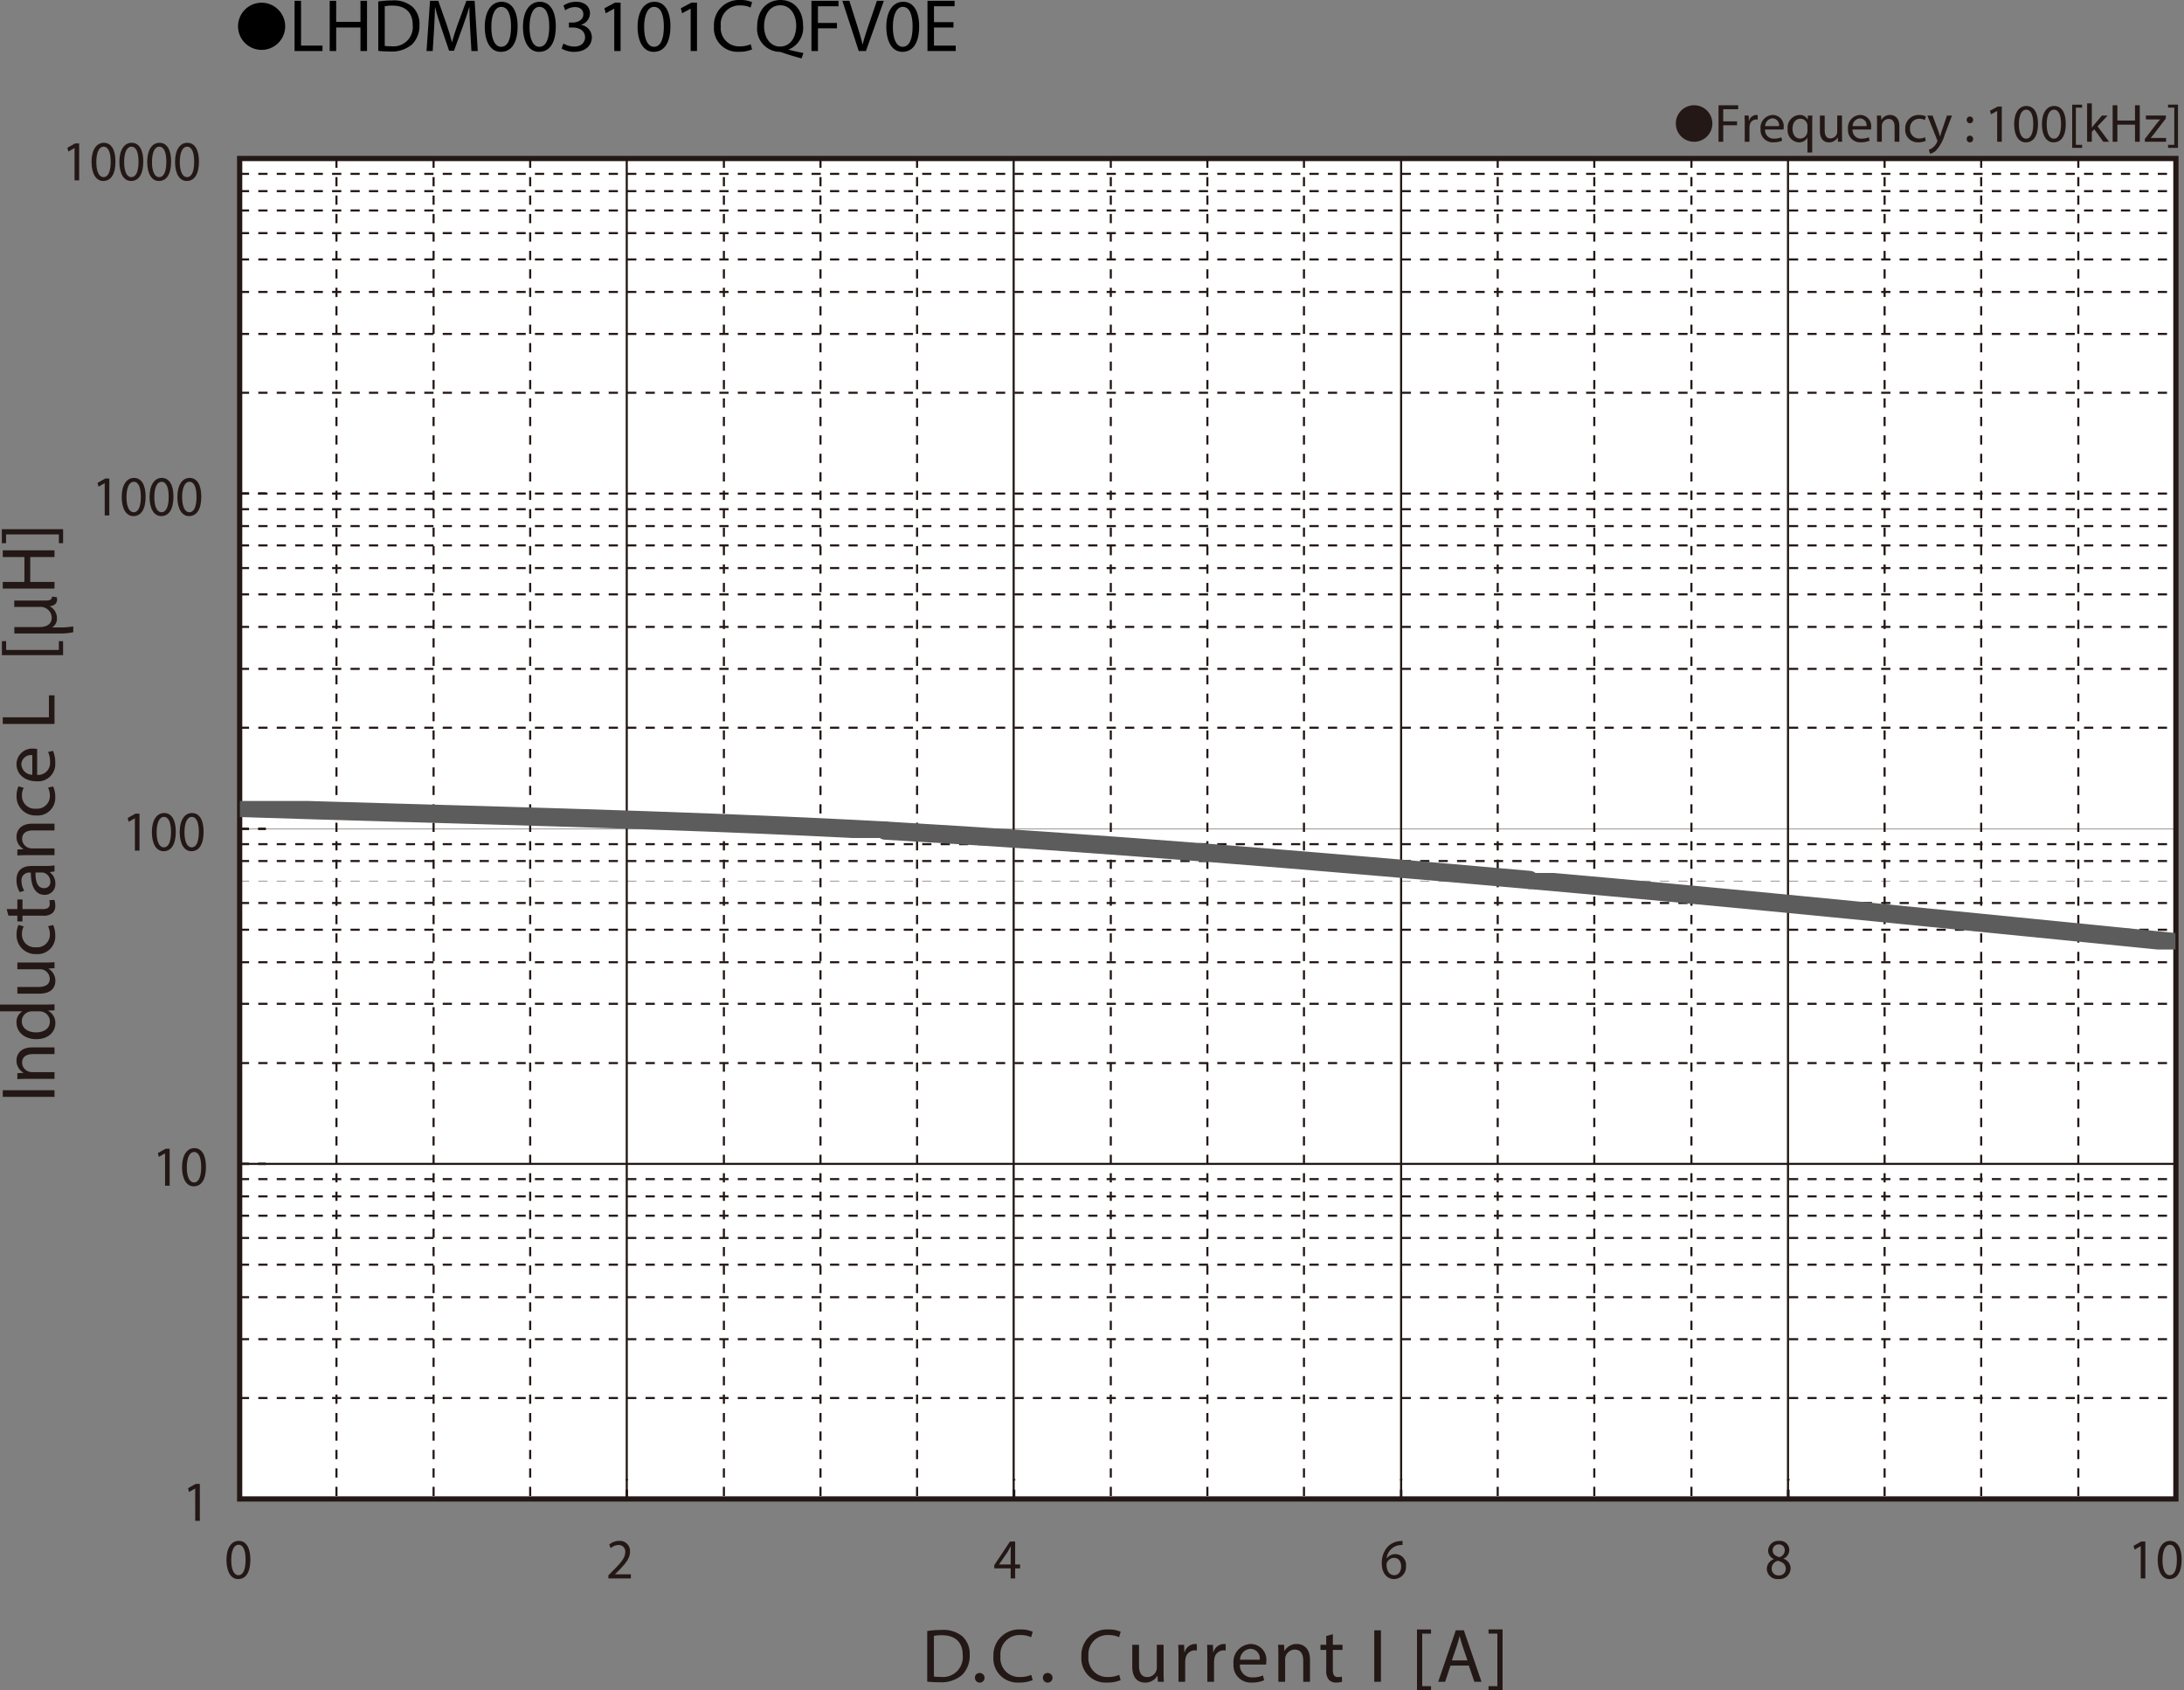 <svg id="レイヤー_1" data-name="レイヤー 1" xmlns="http://www.w3.org/2000/svg" xmlns:xlink="http://www.w3.org/1999/xlink" viewBox="0 0 322.594 249.608">
  <rect x="0" y="0" width="322.594" height="249.608" fill="#808080" stroke="none"/>
  <defs>
    <style>
      .cls-1, .cls-10, .cls-3, .cls-5, .cls-7 {
        fill: none;
      }

      .cls-2 {
        fill: #231815;
      }

      .cls-3, .cls-5, .cls-7 {
        stroke: #231815;
      }

      .cls-3, .cls-7 {
        stroke-miterlimit: 3.864;
        stroke-width: 0.309px;
      }

      .cls-3 {
        stroke-dasharray: 1.362 1.362;
      }

      .cls-4 {
        fill: #fff;
      }

      .cls-5 {
        stroke-miterlimit: 10;
        stroke-width: 0.773px;
      }

      .cls-6 {
        clip-path: url(#clip-path);
      }

      .cls-8 {
        clip-path: url(#clip-path-2);
      }

      .cls-9 {
        clip-path: url(#clip-path-3);
      }

      .cls-10 {
        stroke: #5c5c5c;
        stroke-linecap: round;
        stroke-linejoin: round;
        stroke-width: 2.688px;
      }

      .cls-11 {
        clip-path: url(#clip-path-4);
      }
    </style>
    <clipPath id="clip-path" transform="translate(-1.868 -1.671)">
      <rect class="cls-1" x="37.298" y="131.735" width="285.82" height="0.06"/>
    </clipPath>
    <clipPath id="clip-path-2" transform="translate(-1.868 -1.671)">
      <rect class="cls-1" x="37.298" y="124.078" width="285.82" height="0.06"/>
    </clipPath>
    <clipPath id="clip-path-3" transform="translate(-1.868 -1.671)">
      <rect class="cls-1" x="37.298" y="119.947" width="96.768" height="5.469"/>
    </clipPath>
    <clipPath id="clip-path-4" transform="translate(-1.868 -1.671)">
      <rect class="cls-1" x="226.433" y="130.578" width="96.768" height="11.302"/>
    </clipPath>
  </defs>
  <title>DM_DC-HFlux-Bias1-LHDM003101CQFV0E</title>
  <g>
    <path d="M43.992,5.59a3.482,3.482,0,1,1-3.478-3.518A3.496,3.496,0,0,1,43.992,5.59Z" transform="translate(-1.868 -1.671)"/>
    <path d="M45.376,1.792H46.334V8.404h3.168V9.207h-4.126Z" transform="translate(-1.868 -1.671)"/>
    <path d="M51.526,1.792V4.895H55.112V1.792h.968V9.207H55.112V5.73H51.526V9.207h-.958V1.792Z" transform="translate(-1.868 -1.671)"/>
    <path d="M57.74,1.891a13.665,13.665,0,0,1,2.036-.154,4.248,4.248,0,0,1,3.003.924,3.415,3.415,0,0,1,1.045,2.662,3.923,3.923,0,0,1-1.067,2.883,4.57,4.57,0,0,1-3.279,1.067,15.418,15.418,0,0,1-1.738-.088Zm.958,6.557a6.041,6.041,0,0,0,.968.055,2.85,2.85,0,0,0,3.158-3.146c.011-1.749-.979-2.86-3.003-2.86a5.423,5.423,0,0,0-1.122.099Z" transform="translate(-1.868 -1.671)"/>
    <path d="M71.315,5.951c-.055-1.034-.121-2.277-.11-3.202h-.033c-.253.869-.561,1.793-.935,2.816L68.928,9.163h-.726L67.002,5.631c-.352-1.045-.649-2.002-.858-2.882h-.022c-.022.924-.077,2.167-.143,3.278L65.781,9.207h-.913l.517-7.415h1.221l1.265,3.586c.308.913.561,1.728.748,2.498h.033c.187-.748.451-1.562.781-2.498L70.754,1.792H71.975L72.437,9.207h-.935Z" transform="translate(-1.868 -1.671)"/>
    <path d="M78.321,5.555c0,2.431-.902,3.773-2.486,3.773-1.397,0-2.343-1.309-2.365-3.675,0-2.398,1.034-3.718,2.486-3.718C77.463,1.935,78.321,3.277,78.321,5.555Zm-3.883.11c0,1.859.572,2.916,1.452,2.916.99,0,1.463-1.155,1.463-2.981,0-1.76-.451-2.916-1.452-2.916C75.054,2.683,74.438,3.717,74.438,5.665Z" transform="translate(-1.868 -1.671)"/>
    <path d="M83.964,5.555c0,2.431-.902,3.773-2.486,3.773-1.397,0-2.343-1.309-2.365-3.675,0-2.398,1.034-3.718,2.486-3.718C83.106,1.935,83.964,3.277,83.964,5.555Zm-3.883.11c0,1.859.572,2.916,1.452,2.916.99,0,1.463-1.155,1.463-2.981,0-1.76-.451-2.916-1.452-2.916C80.697,2.683,80.081,3.717,80.081,5.665Z" transform="translate(-1.868 -1.671)"/>
    <path d="M85.086,8.096a3.233,3.233,0,0,0,1.584.451c1.243,0,1.628-.792,1.617-1.386-.011-1.001-.913-1.43-1.849-1.43H85.9V5.004H86.439c.704,0,1.595-.363,1.595-1.21,0-.572-.363-1.078-1.254-1.078A2.629,2.629,0,0,0,85.35,3.189l-.253-.704a3.4,3.4,0,0,1,1.87-.55c1.408,0,2.046.836,2.046,1.705a1.776,1.776,0,0,1-1.32,1.683V5.346a1.863,1.863,0,0,1,1.595,1.837c0,1.145-.891,2.146-2.607,2.146a3.631,3.631,0,0,1-1.859-.484Z" transform="translate(-1.868 -1.671)"/>
    <path d="M92.599,2.958h-.022L91.334,3.629l-.187-.737,1.562-.836h.825V9.207h-.936Z" transform="translate(-1.868 -1.671)"/>
    <path d="M100.894,5.555c0,2.431-.902,3.773-2.486,3.773-1.397,0-2.343-1.309-2.365-3.675,0-2.398,1.034-3.718,2.486-3.718C100.036,1.935,100.894,3.277,100.894,5.555Zm-3.883.11c0,1.859.572,2.916,1.452,2.916.99,0,1.463-1.155,1.463-2.981,0-1.76-.451-2.916-1.452-2.916C97.626,2.683,97.01,3.717,97.01,5.665Z" transform="translate(-1.868 -1.671)"/>
    <path d="M103.885,2.958h-.022l-1.243.671-.187-.737,1.562-.836h.825V9.207h-.936Z" transform="translate(-1.868 -1.671)"/>
    <path d="M112.95,8.965a4.748,4.748,0,0,1-1.958.352,3.465,3.465,0,0,1-3.664-3.751,3.69,3.69,0,0,1,3.873-3.895,3.976,3.976,0,0,1,1.76.33l-.231.781a3.484,3.484,0,0,0-1.496-.308,2.757,2.757,0,0,0-2.894,3.059,2.695,2.695,0,0,0,2.85,2.981,3.831,3.831,0,0,0,1.562-.308Z" transform="translate(-1.868 -1.671)"/>
    <path d="M120.265,10.296c-1.001-.264-1.98-.561-2.838-.858a1.418,1.418,0,0,0-.451-.11A3.412,3.412,0,0,1,113.708,5.577c0-2.376,1.452-3.906,3.455-3.906,2.013,0,3.322,1.562,3.322,3.751a3.449,3.449,0,0,1-2.112,3.554V9.02c.737.187,1.541.363,2.167.473Zm-.792-4.83c0-1.485-.77-3.014-2.343-3.014-1.617,0-2.409,1.496-2.398,3.103-.011,1.573.858,2.992,2.354,2.992C118.615,8.547,119.473,7.161,119.473,5.466Z" transform="translate(-1.868 -1.671)"/>
    <path d="M121.727,1.792h3.994v.803h-3.036V5.06h2.805v.792h-2.805V9.207h-.958Z" transform="translate(-1.868 -1.671)"/>
    <path d="M128.712,9.207,126.292,1.792h1.034l1.155,3.652c.319,1.001.594,1.903.792,2.772h.022c.209-.858.517-1.793.847-2.761L131.397,1.792h1.023l-2.651,7.415Z" transform="translate(-1.868 -1.671)"/>
    <path d="M137.634,5.555c0,2.431-.902,3.773-2.486,3.773-1.397,0-2.343-1.309-2.365-3.675,0-2.398,1.034-3.718,2.486-3.718C136.776,1.935,137.634,3.277,137.634,5.555Zm-3.883.11c0,1.859.572,2.916,1.452,2.916.99,0,1.463-1.155,1.463-2.981,0-1.76-.451-2.916-1.452-2.916C134.367,2.683,133.75,3.717,133.75,5.665Z" transform="translate(-1.868 -1.671)"/>
    <path d="M142.705,5.73h-2.882V8.404h3.212V9.207h-4.17V1.792h4.005v.803h-3.047V4.938h2.882Z" transform="translate(-1.868 -1.671)"/>
  </g>
  <g>
    <path class="cls-2" d="M252.1,17.212a2.698,2.698,0,1,1-2.699,2.698A2.694,2.694,0,0,1,252.1,17.212Z" transform="translate(-1.868 -1.671)"/>
    <path class="cls-2" d="M255.709,17.216h2.902v.584h-2.207v1.791h2.039v.576H256.404V22.605H255.709Z" transform="translate(-1.868 -1.671)"/>
    <path class="cls-2" d="M259.58,19.942c0-.456-.008-.848-.031-1.208h.615l.024.76h.031A1.163,1.163,0,0,1,261.292,18.647a.752.752,0,0,1,.199.024V19.335a1.042,1.042,0,0,0-.239-.024.986.986,0,0,0-.943.903,1.914,1.914,0,0,0-.032.328v2.063h-.696Z" transform="translate(-1.868 -1.671)"/>
    <path class="cls-2" d="M262.589,20.798a1.239,1.239,0,0,0,1.327,1.343,2.545,2.545,0,0,0,1.071-.2l.12.503a3.128,3.128,0,0,1-1.287.24,1.797,1.797,0,0,1-1.903-1.951,1.879,1.879,0,0,1,1.814-2.087,1.64,1.64,0,0,1,1.6,1.823,2.481,2.481,0,0,1-.024.328Zm2.062-.503a1.002,1.002,0,0,0-.976-1.144,1.165,1.165,0,0,0-1.079,1.144Z" transform="translate(-1.868 -1.671)"/>
    <path class="cls-2" d="M268.843,22.005h-.016a1.378,1.378,0,0,1-1.264.688,1.765,1.765,0,0,1-1.639-1.959,1.854,1.854,0,0,1,1.751-2.087,1.272,1.272,0,0,1,1.191.672h.016l.024-.584h.663c-.016.328-.023.664-.023,1.063V24.188h-.704Zm0-1.703a1.227,1.227,0,0,0-.031-.296,1.029,1.029,0,0,0-1.008-.799c-.728,0-1.167.616-1.167,1.487,0,.768.367,1.439,1.143,1.439a1.048,1.048,0,0,0,1.008-.768,1.175,1.175,0,0,0,.056-.336Z" transform="translate(-1.868 -1.671)"/>
    <path class="cls-2" d="M273.946,21.549c0,.4.009.752.032,1.056h-.623l-.04-.632h-.017a1.455,1.455,0,0,1-1.279.72c-.607,0-1.335-.336-1.335-1.695V18.735h.703v2.143c0,.736.225,1.231.864,1.231a1.017,1.017,0,0,0,.927-.64,1.028,1.028,0,0,0,.064-.36v-2.375h.703Z" transform="translate(-1.868 -1.671)"/>
    <path class="cls-2" d="M275.508,20.798a1.24,1.24,0,0,0,1.327,1.343,2.545,2.545,0,0,0,1.071-.2l.12.503a3.128,3.128,0,0,1-1.287.24,1.797,1.797,0,0,1-1.903-1.951,1.879,1.879,0,0,1,1.815-2.087A1.639,1.639,0,0,1,278.25,20.47a2.704,2.704,0,0,1-.023.328Zm2.063-.503a1.002,1.002,0,0,0-.976-1.144,1.167,1.167,0,0,0-1.08,1.144Z" transform="translate(-1.868 -1.671)"/>
    <path class="cls-2" d="M279.124,19.783c0-.4-.008-.728-.031-1.048h.623l.04.64h.017a1.423,1.423,0,0,1,1.279-.728c.535,0,1.367.32,1.367,1.647V22.605h-.704V20.374c0-.624-.231-1.143-.895-1.143a1.031,1.031,0,0,0-.991,1.047V22.605H279.124Z" transform="translate(-1.868 -1.671)"/>
    <path class="cls-2" d="M286.322,22.461a2.586,2.586,0,0,1-1.111.224,1.839,1.839,0,0,1-1.927-1.975,1.966,1.966,0,0,1,2.079-2.055,2.362,2.362,0,0,1,.976.2l-.16.544a1.628,1.628,0,0,0-.815-.184,1.339,1.339,0,0,0-1.367,1.463,1.327,1.327,0,0,0,1.343,1.447,1.99,1.99,0,0,0,.863-.192Z" transform="translate(-1.868 -1.671)"/>
    <path class="cls-2" d="M287.324,18.735l.848,2.287c.088.256.184.56.248.792h.016c.072-.232.152-.528.248-.808l.768-2.271h.743l-1.055,2.759a5.888,5.888,0,0,1-1.328,2.423,1.909,1.909,0,0,1-.863.456l-.176-.592a1.858,1.858,0,0,0,.615-.344,2.12,2.12,0,0,0,.592-.784.503.503,0,0,0,.057-.168.634.634,0,0,0-.048-.184l-1.432-3.566Z" transform="translate(-1.868 -1.671)"/>
    <path class="cls-2" d="M292.364,19.375a.476.476,0,1,1,.951,0,.476.476,0,1,1-.951,0Zm0,2.823a.476.476,0,1,1,.951,0,.476.476,0,1,1-.951,0Z" transform="translate(-1.868 -1.671)"/>
    <path class="cls-2" d="M296.867,18.063h-.016l-.904.488-.136-.536,1.136-.608h.6V22.605h-.68Z" transform="translate(-1.868 -1.671)"/>
    <path class="cls-2" d="M302.898,19.951c0,1.767-.656,2.742-1.808,2.742-1.015,0-1.703-.951-1.719-2.67,0-1.743.752-2.703,1.807-2.703C302.274,17.32,302.898,18.295,302.898,19.951Zm-2.822.08c0,1.352.415,2.119,1.055,2.119.72,0,1.063-.84,1.063-2.167,0-1.279-.327-2.119-1.056-2.119C300.523,17.864,300.076,18.615,300.076,20.03Z" transform="translate(-1.868 -1.671)"/>
    <path class="cls-2" d="M307.002,19.951c0,1.767-.656,2.742-1.808,2.742-1.015,0-1.703-.951-1.719-2.67,0-1.743.752-2.703,1.807-2.703C306.378,17.32,307.002,18.295,307.002,19.951Zm-2.822.08c0,1.352.415,2.119,1.055,2.119.72,0,1.063-.84,1.063-2.167,0-1.279-.327-2.119-1.056-2.119C304.627,17.864,304.18,18.615,304.18,20.03Z" transform="translate(-1.868 -1.671)"/>
    <path class="cls-2" d="M307.947,23.5V17.128h1.463v.44h-.919v5.493h.919v.44Z" transform="translate(-1.868 -1.671)"/>
    <path class="cls-2" d="M310.843,20.51h.017c.096-.136.231-.304.344-.44l1.135-1.335h.848l-1.495,1.591,1.703,2.279h-.855l-1.335-1.855-.36.4V22.605h-.695V16.928h.695Z" transform="translate(-1.868 -1.671)"/>
    <path class="cls-2" d="M314.619,17.216V19.471h2.606V17.216h.703V22.605h-.703V20.079h-2.606V22.605h-.695V17.216Z" transform="translate(-1.868 -1.671)"/>
    <path class="cls-2" d="M318.676,22.197l1.751-2.279c.168-.208.327-.392.504-.6v-.016H318.835v-.568h2.951l-.009.44-1.727,2.247c-.16.216-.32.408-.496.608v.016h2.263V22.605h-3.142Z" transform="translate(-1.868 -1.671)"/>
    <path class="cls-2" d="M323.571,17.12v6.38h-1.464v-.44h.92v-5.501h-.92v-.439Z" transform="translate(-1.868 -1.671)"/>
  </g>
  <path class="cls-3" d="M43.144,25.132h3.732" transform="translate(-1.868 -1.671)"/>
  <rect class="cls-4" x="35.404" y="23.423" width="286.011" height="197.931"/>
  <rect class="cls-5" x="35.399" y="23.407" width="285.998" height="197.94"/>
  <path class="cls-3" d="M37.267,25.078V223.018m0,0h3.863M37.267,173.532h3.863M37.267,124.047h3.863M37.267,74.562h3.863m-3.863-49.484h3.863M37.267,223.018V220.07m57.208,2.948V220.07m57.207,2.948V220.07m57.167,2.948V220.07m57.208,2.948V220.07" transform="translate(-1.868 -1.671)"/>
  <path class="cls-2" d="M30.703,221.478H30.688l-.905.512-.137-.562,1.138-.638h.601v5.455h-.681Z" transform="translate(-1.868 -1.671)"/>
  <g>
    <path class="cls-2" d="M26.247,171.992h-.016l-.905.512-.137-.562,1.138-.638h.601v5.455h-.681Z" transform="translate(-1.868 -1.671)"/>
    <path class="cls-2" d="M32.289,173.973c0,1.854-.657,2.879-1.811,2.879-1.018,0-1.706-.999-1.723-2.804,0-1.829.753-2.836,1.811-2.836C31.664,171.212,32.289,172.235,32.289,173.973Zm-2.828.084c0,1.418.417,2.224,1.058,2.224.721,0,1.065-.881,1.065-2.274,0-1.343-.328-2.224-1.058-2.224C29.91,171.782,29.461,172.571,29.461,174.057Z" transform="translate(-1.868 -1.671)"/>
  </g>
  <g>
    <path class="cls-2" d="M21.791,122.508h-.016l-.905.512-.137-.562,1.138-.638h.601v5.455H21.791Z" transform="translate(-1.868 -1.671)"/>
    <path class="cls-2" d="M27.833,124.488c0,1.854-.657,2.878-1.811,2.878-1.018,0-1.706-.998-1.723-2.803,0-1.829.753-2.836,1.811-2.836C27.208,121.727,27.833,122.751,27.833,124.488Zm-2.828.084c0,1.418.417,2.224,1.058,2.224.721,0,1.065-.881,1.065-2.274,0-1.343-.328-2.224-1.058-2.224C25.454,122.298,25.005,123.087,25.005,124.572Z" transform="translate(-1.868 -1.671)"/>
    <path class="cls-2" d="M31.944,124.488c0,1.854-.657,2.878-1.811,2.878-1.018,0-1.706-.998-1.723-2.803,0-1.829.753-2.836,1.811-2.836C31.319,121.727,31.944,122.751,31.944,124.488Zm-2.828.084c0,1.418.417,2.224,1.058,2.224.721,0,1.065-.881,1.065-2.274,0-1.343-.328-2.224-1.058-2.224C29.565,122.298,29.116,123.087,29.116,124.572Z" transform="translate(-1.868 -1.671)"/>
  </g>
  <g>
    <path class="cls-2" d="M17.336,73.022h-.016l-.905.512-.137-.562,1.138-.638h.601v5.455h-.681Z" transform="translate(-1.868 -1.671)"/>
    <path class="cls-2" d="M23.378,75.003c0,1.854-.657,2.878-1.811,2.878-1.018,0-1.706-.999-1.723-2.803,0-1.829.753-2.836,1.811-2.836C22.753,72.242,23.378,73.266,23.378,75.003Zm-2.828.084c0,1.418.417,2.224,1.058,2.224.721,0,1.065-.881,1.065-2.274,0-1.343-.328-2.224-1.058-2.224C20.999,72.812,20.55,73.601,20.55,75.087Z" transform="translate(-1.868 -1.671)"/>
    <path class="cls-2" d="M27.489,75.003c0,1.854-.657,2.878-1.811,2.878-1.018,0-1.706-.999-1.723-2.803,0-1.829.753-2.836,1.811-2.836C26.864,72.242,27.489,73.266,27.489,75.003Zm-2.828.084c0,1.418.417,2.224,1.058,2.224.721,0,1.065-.881,1.065-2.274,0-1.343-.328-2.224-1.058-2.224C25.11,72.812,24.661,73.601,24.661,75.087Z" transform="translate(-1.868 -1.671)"/>
    <path class="cls-2" d="M31.6,75.003c0,1.854-.657,2.878-1.811,2.878-1.018,0-1.706-.999-1.723-2.803,0-1.829.753-2.836,1.811-2.836C30.975,72.242,31.6,73.266,31.6,75.003Zm-2.828.084c0,1.418.417,2.224,1.058,2.224.721,0,1.065-.881,1.065-2.274,0-1.343-.328-2.224-1.058-2.224C29.221,72.812,28.771,73.601,28.771,75.087Z" transform="translate(-1.868 -1.671)"/>
  </g>
  <g>
    <path class="cls-2" d="M12.88,23.537h-.016l-.905.512-.137-.562,1.138-.638h.601v5.455h-.681Z" transform="translate(-1.868 -1.671)"/>
    <path class="cls-2" d="M18.922,25.518c0,1.854-.657,2.878-1.811,2.878-1.018,0-1.706-.999-1.723-2.803,0-1.829.753-2.836,1.811-2.836C18.297,22.756,18.922,23.78,18.922,25.518Zm-2.828.084c0,1.418.417,2.224,1.058,2.224.721,0,1.065-.881,1.065-2.274,0-1.343-.328-2.224-1.058-2.224C16.543,23.327,16.094,24.116,16.094,25.602Z" transform="translate(-1.868 -1.671)"/>
    <path class="cls-2" d="M23.033,25.518c0,1.854-.657,2.878-1.811,2.878-1.018,0-1.706-.999-1.723-2.803,0-1.829.753-2.836,1.811-2.836C22.408,22.756,23.033,23.78,23.033,25.518Zm-2.828.084c0,1.418.417,2.224,1.058,2.224.721,0,1.065-.881,1.065-2.274,0-1.343-.328-2.224-1.058-2.224C20.654,23.327,20.205,24.116,20.205,25.602Z" transform="translate(-1.868 -1.671)"/>
    <path class="cls-2" d="M27.144,25.518c0,1.854-.657,2.878-1.811,2.878-1.018,0-1.706-.999-1.723-2.803,0-1.829.753-2.836,1.811-2.836C26.519,22.756,27.144,23.78,27.144,25.518Zm-2.828.084c0,1.418.417,2.224,1.058,2.224.721,0,1.065-.881,1.065-2.274,0-1.343-.328-2.224-1.058-2.224C24.765,23.327,24.315,24.116,24.315,25.602Z" transform="translate(-1.868 -1.671)"/>
    <path class="cls-2" d="M31.255,25.518c0,1.854-.657,2.878-1.811,2.878-1.018,0-1.706-.999-1.723-2.803,0-1.829.753-2.836,1.811-2.836C30.63,22.756,31.255,23.78,31.255,25.518Zm-2.828.084c0,1.418.417,2.224,1.058,2.224.721,0,1.065-.881,1.065-2.274,0-1.343-.328-2.224-1.058-2.224C28.876,23.327,28.427,24.116,28.427,25.602Z" transform="translate(-1.868 -1.671)"/>
  </g>
  <g>
    <path class="cls-2" d="M138.828,242.518a14.27,14.27,0,0,1,2.098-.157,4.391,4.391,0,0,1,3.095.947,3.488,3.488,0,0,1,1.077,2.729,4.005,4.005,0,0,1-1.1,2.954,4.72,4.72,0,0,1-3.378,1.094,15.966,15.966,0,0,1-1.792-.09Zm.986,6.721a6.287,6.287,0,0,0,.998.057,2.93,2.93,0,0,0,3.254-3.225c.011-1.793-1.009-2.933-3.096-2.933a5.685,5.685,0,0,0-1.156.102Z" transform="translate(-1.868 -1.671)"/>
    <path class="cls-2" d="M145.875,249.431a.668.668,0,0,1,.68-.711.711.711,0,1,1-.68.711Z" transform="translate(-1.868 -1.671)"/>
    <path class="cls-2" d="M154.398,249.769a4.912,4.912,0,0,1-2.018.36,3.561,3.561,0,0,1-3.775-3.845,3.793,3.793,0,0,1,3.99-3.992,4.106,4.106,0,0,1,1.814.339l-.238.801a3.605,3.605,0,0,0-1.542-.316,2.833,2.833,0,0,0-2.981,3.135,2.77,2.77,0,0,0,2.937,3.057,3.952,3.952,0,0,0,1.609-.316Z" transform="translate(-1.868 -1.671)"/>
    <path class="cls-2" d="M155.913,249.431a.668.668,0,0,1,.68-.711.711.711,0,1,1-.68.711Z" transform="translate(-1.868 -1.671)"/>
    <path class="cls-2" d="M167.393,249.769a4.912,4.912,0,0,1-2.018.36,3.561,3.561,0,0,1-3.775-3.845,3.793,3.793,0,0,1,3.99-3.992,4.106,4.106,0,0,1,1.814.339l-.238.801a3.605,3.605,0,0,0-1.542-.316,2.833,2.833,0,0,0-2.981,3.135,2.77,2.77,0,0,0,2.937,3.057,3.952,3.952,0,0,0,1.609-.316Z" transform="translate(-1.868 -1.671)"/>
    <path class="cls-2" d="M173.737,248.528c0,.563.012,1.06.046,1.488h-.885l-.057-.891h-.022a2.067,2.067,0,0,1-1.814,1.015c-.861,0-1.893-.474-1.893-2.391v-3.191h.997v3.022c0,1.037.317,1.736,1.225,1.736a1.398,1.398,0,0,0,1.406-1.409v-3.35h.997Z" transform="translate(-1.868 -1.671)"/>
    <path class="cls-2" d="M175.942,246.262c0-.643-.011-1.195-.045-1.703h.873l.034,1.071h.045a1.646,1.646,0,0,1,1.52-1.195,1.087,1.087,0,0,1,.283.034v.936a1.511,1.511,0,0,0-.34-.033,1.395,1.395,0,0,0-1.338,1.273,2.812,2.812,0,0,0-.046.463v2.909h-.986Z" transform="translate(-1.868 -1.671)"/>
    <path class="cls-2" d="M180.203,246.262c0-.643-.011-1.195-.045-1.703h.873l.034,1.071h.045a1.646,1.646,0,0,1,1.52-1.195,1.087,1.087,0,0,1,.283.034v.936a1.511,1.511,0,0,0-.34-.033,1.395,1.395,0,0,0-1.338,1.273,2.818,2.818,0,0,0-.045.463v2.909h-.987Z" transform="translate(-1.868 -1.671)"/>
    <path class="cls-2" d="M185.019,247.468a1.754,1.754,0,0,0,1.883,1.895,3.634,3.634,0,0,0,1.519-.281l.17.71a4.46,4.46,0,0,1-1.825.338,2.54,2.54,0,0,1-2.698-2.751,2.655,2.655,0,0,1,2.573-2.943,2.316,2.316,0,0,1,2.268,2.571,3.869,3.869,0,0,1-.033.462Zm2.926-.71a1.415,1.415,0,0,0-1.384-1.612,1.648,1.648,0,0,0-1.53,1.612Z" transform="translate(-1.868 -1.671)"/>
    <path class="cls-2" d="M190.693,246.036c0-.563-.011-1.026-.045-1.478h.885l.057.902h.022a2.019,2.019,0,0,1,1.813-1.026c.76,0,1.939.451,1.939,2.323v3.259h-.998v-3.146c0-.879-.329-1.612-1.27-1.612a1.457,1.457,0,0,0-1.406,1.478v3.281h-.998Z" transform="translate(-1.868 -1.671)"/>
    <path class="cls-2" d="M198.739,242.991v1.567H200.168v.756h-1.429v2.943c0,.677.192,1.06.748,1.06a2.257,2.257,0,0,0,.578-.067l.046.744a2.457,2.457,0,0,1-.885.135,1.387,1.387,0,0,1-1.077-.417,2.014,2.014,0,0,1-.385-1.421v-2.977h-.851v-.756h.851V243.251Z" transform="translate(-1.868 -1.671)"/>
    <path class="cls-2" d="M205.842,242.416v7.601h-.986V242.416Z" transform="translate(-1.868 -1.671)"/>
    <path class="cls-2" d="M211.167,251.279V242.292h2.074v.62H211.938v7.747h1.304v.62Z" transform="translate(-1.868 -1.671)"/>
    <path class="cls-2" d="M216.119,247.626l-.794,2.391h-1.021l2.597-7.601h1.19l2.607,7.601h-1.055l-.816-2.391Zm2.505-.767-.748-2.188c-.17-.496-.283-.947-.396-1.387H217.457c-.113.45-.238.913-.386,1.375l-.748,2.199Z" transform="translate(-1.868 -1.671)"/>
    <path class="cls-2" d="M223.812,242.281v8.998H221.737v-.62H223.041v-7.758H221.737v-.62Z" transform="translate(-1.868 -1.671)"/>
  </g>
  <g>
    <path class="cls-2" d="M2.276,162.661H9.918v.98H2.276Z" transform="translate(-1.868 -1.671)"/>
    <path class="cls-2" d="M5.916,160.982c-.567,0-1.032.012-1.485.045v-.879l.907-.057v-.022a2.006,2.006,0,0,1-1.032-1.805c0-.755.454-1.928,2.336-1.928H9.918v.992H6.755c-.885,0-1.621.327-1.621,1.263a1.412,1.412,0,0,0,1.021,1.331,1.445,1.445,0,0,0,.465.067H9.918v.992Z" transform="translate(-1.868 -1.671)"/>
    <path class="cls-2" d="M1.868,150.014H8.501c.487,0,1.043-.011,1.417-.045v.892l-.952.045v.022a2.017,2.017,0,0,1,1.077,1.86c0,1.319-1.123,2.334-2.789,2.334-1.825.012-2.948-1.116-2.948-2.446a1.823,1.823,0,0,1,.839-1.646v-.022H1.868Zm4.796.993a1.742,1.742,0,0,0-.419.045,1.461,1.461,0,0,0-1.157,1.432c0,1.026.907,1.636,2.12,1.636,1.111,0,2.029-.542,2.029-1.613a1.493,1.493,0,0,0-1.19-1.454,1.721,1.721,0,0,0-.431-.045Z" transform="translate(-1.868 -1.671)"/>
    <path class="cls-2" d="M8.422,143.805c.566,0,1.065-.012,1.496-.046v.88l-.896.057v.022a2.05,2.05,0,0,1,1.021,1.804c0,.857-.477,1.884-2.403,1.884h-3.209v-.992H7.469c1.043,0,1.746-.316,1.746-1.218a1.435,1.435,0,0,0-.907-1.309,1.453,1.453,0,0,0-.51-.09H4.431v-.992Z" transform="translate(-1.868 -1.671)"/>
    <path class="cls-2" d="M9.714,138.271a3.647,3.647,0,0,1,.317,1.567,2.6,2.6,0,0,1-2.8,2.718A2.781,2.781,0,0,1,4.317,139.624a3.31,3.31,0,0,1,.283-1.376l.771.226a2.287,2.287,0,0,0-.261,1.15,1.895,1.895,0,0,0,2.074,1.929A1.877,1.877,0,0,0,9.237,139.658a2.798,2.798,0,0,0-.271-1.218Z" transform="translate(-1.868 -1.671)"/>
    <path class="cls-2" d="M2.854,135.917H4.431v-1.421h.76v1.421h2.959c.681,0,1.065-.191,1.065-.744a2.236,2.236,0,0,0-.067-.575l.748-.045a2.423,2.423,0,0,1,.136.88,1.375,1.375,0,0,1-.419,1.071,2.045,2.045,0,0,1-1.429.383H5.19v.846H4.431v-.846H3.115Z" transform="translate(-1.868 -1.671)"/>
    <path class="cls-2" d="M9.918,130.361l-.691.078v.034a2.03,2.03,0,0,1,.816,1.669,1.559,1.559,0,0,1-1.576,1.669c-1.326,0-2.052-1.173-2.041-3.281H6.312A1.129,1.129,0,0,0,5.043,131.771a2.706,2.706,0,0,0,.408,1.421L4.794,133.417a3.374,3.374,0,0,1-.488-1.793c0-1.669,1.146-2.075,2.245-2.075H8.603A7.797,7.797,0,0,0,9.918,129.459Zm-2.801.146c-.022,1.082.171,2.312,1.236,2.312a.88.88,0,0,0,.952-.937,1.359,1.359,0,0,0-.918-1.319,1.069,1.069,0,0,0-.317-.056Z" transform="translate(-1.868 -1.671)"/>
    <path class="cls-2" d="M5.916,127.95c-.567,0-1.032.012-1.485.045v-.879l.907-.057v-.022a2.006,2.006,0,0,1-1.032-1.805c0-.755.454-1.928,2.336-1.928H9.918v.992H6.755c-.885,0-1.621.327-1.621,1.263a1.412,1.412,0,0,0,1.021,1.331,1.445,1.445,0,0,0,.465.067H9.918v.992Z" transform="translate(-1.868 -1.671)"/>
    <path class="cls-2" d="M9.714,117.806a3.643,3.643,0,0,1,.317,1.567,2.6,2.6,0,0,1-2.8,2.717,2.781,2.781,0,0,1-2.914-2.932,3.305,3.305,0,0,1,.283-1.375l.771.225a2.286,2.286,0,0,0-.261,1.15,1.894,1.894,0,0,0,2.074,1.928,1.877,1.877,0,0,0,2.052-1.895,2.806,2.806,0,0,0-.271-1.218Z" transform="translate(-1.868 -1.671)"/>
    <path class="cls-2" d="M7.355,116.095a1.754,1.754,0,0,0,1.905-1.872,3.565,3.565,0,0,0-.284-1.511l.715-.169a4.41,4.41,0,0,1,.34,1.815,2.542,2.542,0,0,1-2.767,2.684c-1.655,0-2.959-.97-2.959-2.56a2.321,2.321,0,0,1,2.585-2.255,3.769,3.769,0,0,1,.465.034Zm-.714-2.91a1.419,1.419,0,0,0-1.621,1.376,1.649,1.649,0,0,0,1.621,1.522Z" transform="translate(-1.868 -1.671)"/>
    <path class="cls-2" d="M2.276,108.578v-.981H9.091v-3.248H9.918v4.229Z" transform="translate(-1.868 -1.671)"/>
    <path class="cls-2" d="M11.188,98.413H2.152V96.349h.623V97.646h7.789V96.349h.623Z" transform="translate(-1.868 -1.671)"/>
    <path class="cls-2" d="M3.985,95.212v-.947H7.74c.947,0,1.771-.383,1.771-1.398a1.647,1.647,0,0,0-1.691-1.579H3.975v-.936H8.575c.677,0,.958-.135.98-.586l.699.09a.987.987,0,0,1,.046.327c0,.485-.271.913-1.061,1.003v.034a1.944,1.944,0,0,1,1.037,1.714,1.48,1.48,0,0,1-.71,1.387h.834a12.886,12.886,0,0,0,2.29-.146v.857a9.32,9.32,0,0,1-2.211.18Z" transform="translate(-1.868 -1.671)"/>
    <path class="cls-2" d="M2.276,87.604H5.474V83.928H2.276V82.936H9.918v.992H6.335v3.676H9.918v.981H2.276Z" transform="translate(-1.868 -1.671)"/>
    <path class="cls-2" d="M2.141,79.817H11.188v2.063h-.623V80.584H2.764v1.297h-.623Z" transform="translate(-1.868 -1.671)"/>
  </g>
  <g>
    <path class="cls-2" d="M38.85,231.969c0,1.854-.657,2.879-1.811,2.879-1.018,0-1.706-.999-1.723-2.804,0-1.829.753-2.836,1.811-2.836C38.225,229.208,38.85,230.231,38.85,231.969Zm-2.828.084c0,1.418.417,2.224,1.058,2.224.721,0,1.065-.881,1.065-2.274,0-1.343-.328-2.224-1.058-2.224C36.471,229.778,36.021,230.567,36.021,232.053Z" transform="translate(-1.868 -1.671)"/>
    <path class="cls-2" d="M91.729,234.755v-.453l.553-.562c1.33-1.326,1.931-2.031,1.938-2.854a.953.953,0,0,0-1.033-1.065,1.731,1.731,0,0,0-1.105.462l-.225-.521a2.225,2.225,0,0,1,1.475-.554A1.5,1.5,0,0,1,94.925,230.794c0,1.007-.696,1.821-1.794,2.929l-.417.402v.018h2.339v.612Z" transform="translate(-1.868 -1.671)"/>
    <path class="cls-2" d="M151.151,234.755v-1.485h-2.419v-.487l2.323-3.482h.761v3.391h.729v.579h-.729v1.485Zm0-2.064v-1.821c0-.285.009-.57.024-.855h-.024c-.16.318-.288.554-.433.806l-1.273,1.854v.017Z" transform="translate(-1.868 -1.671)"/>
    <path class="cls-2" d="M209.029,229.82a2.425,2.425,0,0,0-.528.033,2.175,2.175,0,0,0-1.811,1.938h.024a1.528,1.528,0,0,1,1.258-.629,1.589,1.589,0,0,1,1.57,1.763,1.791,1.791,0,0,1-1.73,1.922c-1.114,0-1.843-.907-1.843-2.325a3.521,3.521,0,0,1,.881-2.459,2.785,2.785,0,0,1,1.667-.806,3.268,3.268,0,0,1,.512-.042Zm-.2,3.147c0-.781-.424-1.251-1.073-1.251a1.155,1.155,0,0,0-1.009.672.64.64,0,0,0-.08.327c.016.897.408,1.561,1.146,1.561C208.421,234.276,208.829,233.748,208.829,232.968Z" transform="translate(-1.868 -1.671)"/>
    <path class="cls-2" d="M262.839,233.37a1.551,1.551,0,0,1,1.033-1.46l-.008-.025a1.351,1.351,0,0,1-.825-1.226,1.483,1.483,0,0,1,1.609-1.451,1.369,1.369,0,0,1,1.515,1.343,1.389,1.389,0,0,1-.857,1.275v.025a1.501,1.501,0,0,1,1.05,1.409,1.632,1.632,0,0,1-1.771,1.587A1.565,1.565,0,0,1,262.839,233.37Zm2.804-.033c0-.663-.441-.982-1.146-1.192a1.171,1.171,0,0,0-.938,1.125.985.985,0,0,0,1.041,1.041A.962.962,0,0,0,265.643,233.337Zm-1.939-2.728c0,.545.393.839.994,1.007a1.063,1.063,0,0,0,.793-.99.83.83,0,0,0-.882-.89A.847.847,0,0,0,263.703,230.609Z" transform="translate(-1.868 -1.671)"/>
    <path class="cls-2" d="M318.071,229.988h-.016l-.905.512-.137-.562,1.138-.638h.601v5.455h-.681Z" transform="translate(-1.868 -1.671)"/>
    <path class="cls-2" d="M324.113,231.969c0,1.854-.657,2.879-1.811,2.879-1.018,0-1.706-.999-1.723-2.804,0-1.829.753-2.836,1.811-2.836C323.488,229.208,324.113,230.231,324.113,231.969Zm-2.828.084c0,1.418.417,2.224,1.058,2.224.721,0,1.065-.881,1.065-2.274,0-1.343-.328-2.224-1.058-2.224C321.734,229.778,321.285,230.567,321.285,232.053Z" transform="translate(-1.868 -1.671)"/>
  </g>
  <line class="cls-3" x1="35.43" y1="206.442" x2="321.25" y2="206.442"/>
  <line class="cls-3" x1="35.43" y1="197.753" x2="321.25" y2="197.753"/>
  <line class="cls-3" x1="35.43" y1="191.554" x2="321.25" y2="191.554"/>
  <line class="cls-3" x1="35.43" y1="186.754" x2="321.25" y2="186.754"/>
  <line class="cls-3" x1="35.43" y1="182.806" x2="321.25" y2="182.806"/>
  <line class="cls-3" x1="35.43" y1="179.524" x2="321.25" y2="179.524"/>
  <line class="cls-3" x1="35.43" y1="176.667" x2="321.25" y2="176.667"/>
  <line class="cls-3" x1="35.43" y1="174.116" x2="321.25" y2="174.116"/>
  <line class="cls-3" x1="35.43" y1="156.982" x2="321.25" y2="156.982"/>
  <line class="cls-3" x1="35.43" y1="148.231" x2="321.25" y2="148.231"/>
  <line class="cls-3" x1="35.43" y1="142.092" x2="321.25" y2="142.092"/>
  <line class="cls-3" x1="35.43" y1="137.293" x2="321.25" y2="137.293"/>
  <line class="cls-3" x1="35.43" y1="133.344" x2="321.25" y2="133.344"/>
  <g class="cls-6">
    <line class="cls-3" x1="35.43" y1="130.064" x2="321.25" y2="130.064"/>
  </g>
  <line class="cls-3" x1="35.43" y1="127.146" x2="321.25" y2="127.146"/>
  <line class="cls-3" x1="35.43" y1="124.656" x2="321.25" y2="124.656"/>
  <line class="cls-3" x1="35.43" y1="107.46" x2="321.25" y2="107.46"/>
  <line class="cls-3" x1="35.43" y1="98.77" x2="321.25" y2="98.77"/>
  <line class="cls-3" x1="35.43" y1="92.573" x2="321.25" y2="92.573"/>
  <line class="cls-3" x1="35.43" y1="87.771" x2="321.25" y2="87.771"/>
  <line class="cls-3" x1="35.43" y1="83.884" x2="321.25" y2="83.884"/>
  <line class="cls-3" x1="35.43" y1="80.541" x2="321.25" y2="80.541"/>
  <line class="cls-3" x1="35.43" y1="77.685" x2="321.25" y2="77.685"/>
  <line class="cls-3" x1="35.43" y1="75.193" x2="321.25" y2="75.193"/>
  <line class="cls-3" x1="35.43" y1="57.999" x2="321.25" y2="57.999"/>
  <line class="cls-3" x1="35.43" y1="49.311" x2="321.25" y2="49.311"/>
  <line class="cls-3" x1="35.43" y1="43.111" x2="321.25" y2="43.111"/>
  <line class="cls-3" x1="35.43" y1="38.31" x2="321.25" y2="38.31"/>
  <line class="cls-3" x1="35.43" y1="34.424" x2="321.25" y2="34.424"/>
  <line class="cls-3" x1="35.43" y1="31.082" x2="321.25" y2="31.082"/>
  <line class="cls-3" x1="35.43" y1="28.225" x2="321.25" y2="28.225"/>
  <line class="cls-3" x1="35.43" y1="25.674" x2="321.25" y2="25.674"/>
  <line class="cls-7" x1="35.43" y1="171.868" x2="321.25" y2="171.868"/>
  <g class="cls-8">
    <line class="cls-7" x1="35.43" y1="122.408" x2="321.25" y2="122.408"/>
  </g>
  <line class="cls-3" x1="35.43" y1="72.884" x2="321.25" y2="72.884"/>
  <line class="cls-3" x1="49.697" y1="23.424" x2="49.697" y2="221.328"/>
  <line class="cls-3" x1="64.044" y1="23.424" x2="64.044" y2="221.328"/>
  <line class="cls-3" x1="78.311" y1="23.424" x2="78.311" y2="221.328"/>
  <line class="cls-3" x1="106.926" y1="23.424" x2="106.926" y2="221.328"/>
  <line class="cls-3" x1="121.192" y1="23.424" x2="121.192" y2="221.328"/>
  <line class="cls-3" x1="135.458" y1="23.424" x2="135.458" y2="221.328"/>
  <line class="cls-3" x1="164.074" y1="23.424" x2="164.074" y2="221.328"/>
  <line class="cls-3" x1="178.34" y1="23.424" x2="178.34" y2="221.328"/>
  <line class="cls-3" x1="192.607" y1="23.424" x2="192.607" y2="221.328"/>
  <line class="cls-3" x1="221.223" y1="23.424" x2="221.223" y2="221.328"/>
  <line class="cls-3" x1="235.489" y1="23.424" x2="235.489" y2="221.328"/>
  <line class="cls-3" x1="249.837" y1="23.424" x2="249.837" y2="221.328"/>
  <line class="cls-3" x1="278.37" y1="23.424" x2="278.37" y2="221.328"/>
  <line class="cls-3" x1="292.636" y1="23.424" x2="292.636" y2="221.328"/>
  <line class="cls-3" x1="306.984" y1="23.424" x2="306.984" y2="221.328"/>
  <line class="cls-7" x1="92.577" y1="23.424" x2="92.577" y2="221.328"/>
  <line class="cls-7" x1="149.726" y1="23.424" x2="149.726" y2="221.328"/>
  <line class="cls-7" x1="206.955" y1="23.424" x2="206.955" y2="221.328"/>
  <line class="cls-7" x1="264.103" y1="23.424" x2="264.103" y2="221.328"/>
  <path class="cls-3" d="M265.971,222.998v-2.855m-57.148,2.855v-2.855m-57.23,2.855v-2.855m-57.148,2.855v-2.855m-57.147,2.855v-2.855m0-145.589h3.831m-3.831,49.524h3.831m-3.831,49.461h3.831" transform="translate(-1.868 -1.671)"/>
  <g class="cls-9">
    <path class="cls-10" d="M37.298,120.978c31.771,1.04,63.576,1.627,95.301,3.344" transform="translate(-1.868 -1.671)"/>
  </g>
  <path class="cls-10" d="M132.599,124.322c31.825,1.84,63.526,4.483,95.219,7.29" transform="translate(-1.868 -1.671)"/>
  <g class="cls-11">
    <path class="cls-10" d="M227.818,131.612c31.799,2.784,63.565,6.027,95.3,9.177" transform="translate(-1.868 -1.671)"/>
  </g>
  <rect class="cls-1" x="279.023" y="139.724" width="42.31" height="11.301"/>
</svg>
